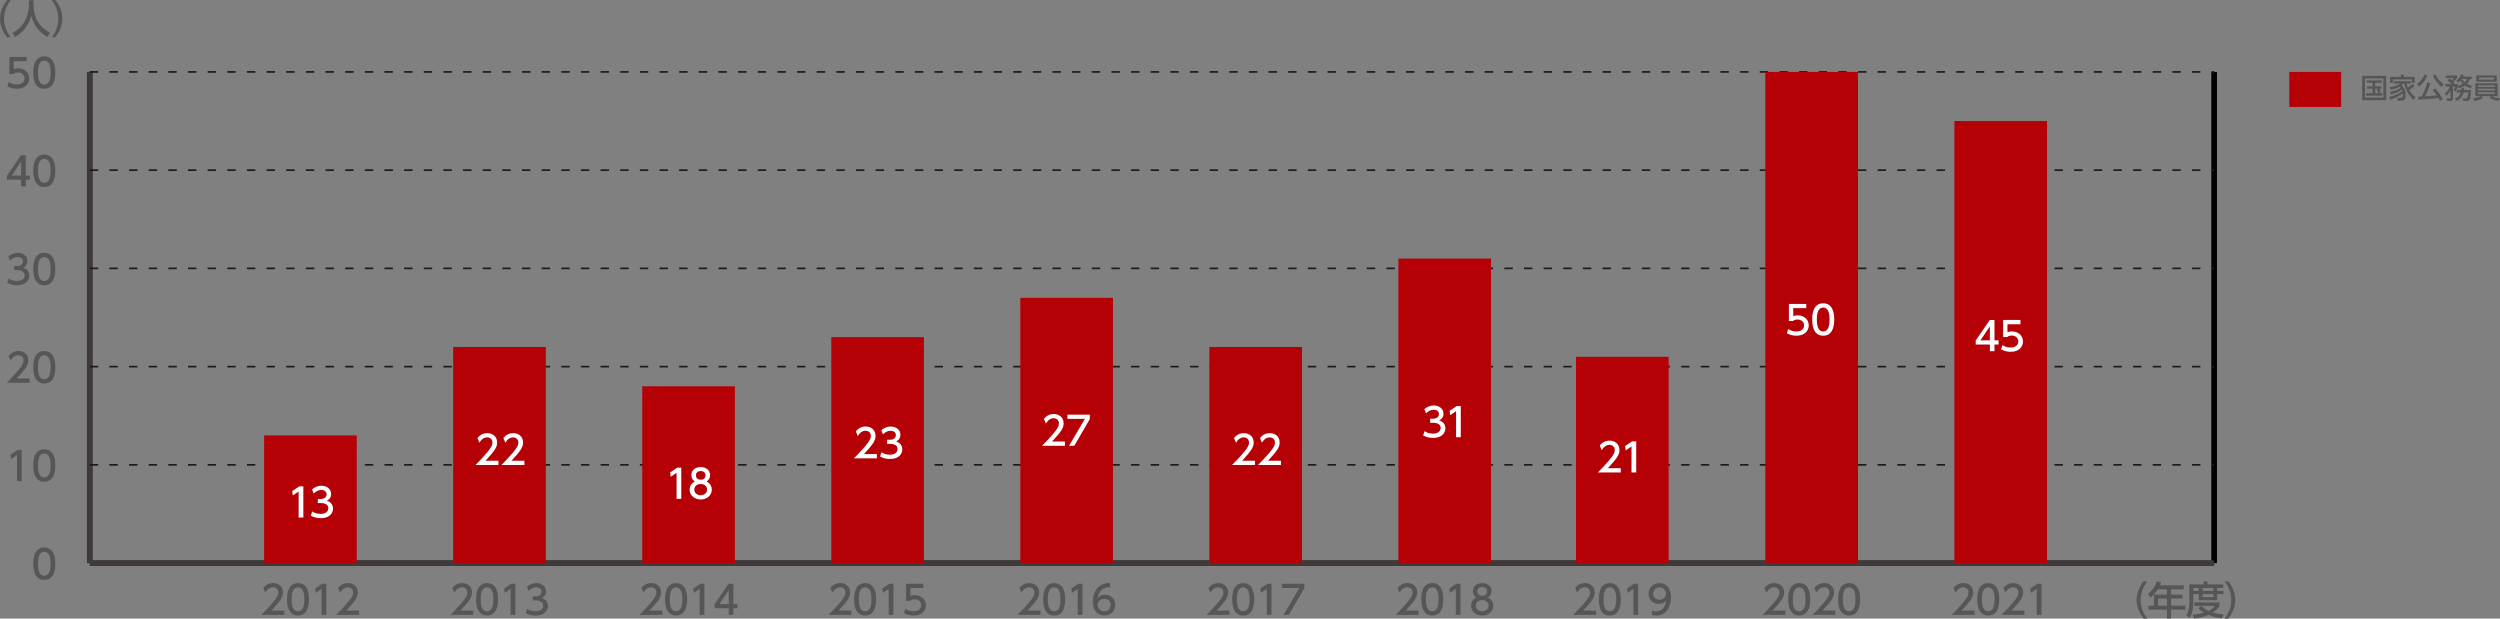 <?xml version="1.0" encoding="utf-8"?>
<!-- Generator: Adobe Illustrator 27.7.0, SVG Export Plug-In . SVG Version: 6.00 Build 0)  -->
<svg version="1.1" id="レイヤー_1" xmlns="http://www.w3.org/2000/svg" xmlns:xlink="http://www.w3.org/1999/xlink" x="0px"
	 y="0px" width="808.27px" height="200px" viewBox="0 0 808.27 200" style="enable-background:new 0 0 808.27 200;"
	 xml:space="preserve">
<rect x="0" y="0" width="808.27" height="200" fill="#808080" stroke="none"/>
<style type="text/css">
	.st0{fill-rule:evenodd;clip-rule:evenodd;fill:none;stroke:#3E3A39;stroke-width:1.815;stroke-miterlimit:10;}
	.st1{fill:none;stroke:#000000;stroke-width:1.815;stroke-miterlimit:10;}
	.st2{fill:#555657;}
	
		.st3{fill-rule:evenodd;clip-rule:evenodd;fill:none;stroke:#231815;stroke-width:0.544;stroke-miterlimit:10;stroke-dasharray:2.722,3.63;}
	.st4{fill:#B50005;}
	.st5{fill:#FFFFFF;}
</style>
<g>
	<line class="st0" x1="29.02" y1="182.06" x2="715.85" y2="182.06"/>
	<g>
		<g>
			<line class="st0" x1="29.02" y1="182.06" x2="29.02" y2="23.25"/>
			<line class="st1" x1="715.85" y1="182.06" x2="715.85" y2="23.25"/>
		</g>
	</g>
</g>
<g>
	<g>
		<path class="st2" d="M10.76,182.25c0-0.98,0-5.24,3.56-5.24c3.56,0,3.56,4.27,3.56,5.24c0,0.98,0,5.25-3.56,5.25
			C10.76,187.5,10.76,183.23,10.76,182.25z M16.37,182.25c0-1.95-0.37-3.86-2.05-3.86c-1.68,0-2.05,1.93-2.05,3.86
			c0,2.05,0.42,3.88,2.05,3.88C16,186.13,16.37,184.17,16.37,182.25z"/>
	</g>
	<g>
		<path class="st2" d="M5.68,145.45h1.33v10.08H5.49v-8.43l-1.88,1.3l-0.2-1.41L5.68,145.45z"/>
		<path class="st2" d="M10.76,150.49c0-0.98,0-5.24,3.56-5.24c3.56,0,3.56,4.27,3.56,5.24c0,0.98,0,5.25-3.56,5.25
			C10.76,155.74,10.76,151.47,10.76,150.49z M16.37,150.49c0-1.95-0.37-3.86-2.05-3.86c-1.68,0-2.05,1.93-2.05,3.86
			c0,2.05,0.42,3.88,2.05,3.88C16,154.37,16.37,152.41,16.37,150.49z"/>
	</g>
	<g>
		<path class="st2" d="M9.57,122.4v1.37H2.15c1.11-1.11,2.28-2.3,3.57-3.83c1.54-1.81,1.91-2.56,1.91-3.41
			c0-0.99-0.69-1.68-1.72-1.68c-1.5,0-2.25,1.33-2.49,1.74l-0.64-1.51c0.79-1.04,1.86-1.6,3.17-1.6c1.44,0,3.19,0.83,3.19,3.01
			c0,1.44-0.6,2.54-3.74,5.9H9.57z"/>
		<path class="st2" d="M10.76,118.73c0-0.98,0-5.24,3.56-5.24c3.56,0,3.56,4.27,3.56,5.24c0,0.98,0,5.25-3.56,5.25
			C10.76,123.98,10.76,119.71,10.76,118.73z M16.37,118.73c0-1.95-0.37-3.86-2.05-3.86c-1.68,0-2.05,1.93-2.05,3.86
			c0,2.05,0.42,3.88,2.05,3.88C16,122.6,16.37,120.65,16.37,118.73z"/>
	</g>
	<g>
		<path class="st2" d="M2.75,90.04c0.81,0.55,1.79,0.8,2.77,0.8c1.81,0,2.45-0.99,2.45-1.86c0-0.89-0.74-1.65-2.4-1.65h-1v-1.32
			h0.97c1.37,0,1.87-0.83,1.87-1.5c0-0.97-0.85-1.41-1.68-1.41c-0.95,0-1.84,0.46-2.48,1.17L2.7,82.91
			c0.97-0.85,2.07-1.18,3.04-1.18c1.67,0,3.14,0.98,3.14,2.68c0,1.42-1,1.95-1.37,2.14c0.52,0.2,1.98,0.76,1.98,2.58
			c0,1.36-1.02,3.09-3.97,3.09c-1.32,0-2.3-0.32-3.2-0.8L2.75,90.04z"/>
		<path class="st2" d="M10.76,86.97c0-0.98,0-5.24,3.56-5.24c3.56,0,3.56,4.27,3.56,5.24c0,0.98,0,5.25-3.56,5.25
			C10.76,92.22,10.76,87.95,10.76,86.97z M16.37,86.97c0-1.95-0.37-3.86-2.05-3.86c-1.68,0-2.05,1.93-2.05,3.86
			c0,2.05,0.42,3.88,2.05,3.88C16,90.84,16.37,88.89,16.37,86.97z"/>
	</g>
	<g>
		<path class="st2" d="M8.64,19.79H4.44v2.58c0.32-0.11,0.72-0.25,1.45-0.25c2.16,0,3.56,1.44,3.56,3.24c0,1.59-1.14,3.34-3.98,3.34
			c-1.12,0-2.1-0.25-3.09-0.79l0.42-1.39c0.81,0.55,1.68,0.8,2.66,0.8c1.95,0,2.48-1.14,2.48-1.98c0-1.18-0.97-1.89-2.15-1.89
			c-0.52,0-1.05,0.14-1.45,0.48H3.03v-5.52h5.62V19.79z"/>
		<path class="st2" d="M10.76,23.45c0-0.98,0-5.24,3.56-5.24c3.56,0,3.56,4.27,3.56,5.24c0,0.98,0,5.25-3.56,5.25
			C10.76,28.7,10.76,24.43,10.76,23.45z M16.37,23.45c0-1.95-0.37-3.86-2.05-3.86c-1.68,0-2.05,1.93-2.05,3.86
			c0,2.05,0.42,3.88,2.05,3.88C16,27.32,16.37,25.37,16.37,23.45z"/>
	</g>
	<line class="st0" x1="29.02" y1="182.06" x2="29.02" y2="23.25"/>
	<line class="st0" x1="29.02" y1="182.06" x2="715.85" y2="182.06"/>
	<line class="st3" x1="29.02" y1="150.29" x2="715.85" y2="150.29"/>
	<line class="st3" x1="29.02" y1="118.53" x2="715.85" y2="118.53"/>
	<line class="st3" x1="29.02" y1="86.77" x2="715.85" y2="86.77"/>
	<g>
		<path class="st2" d="M6.83,60.25v-2.16H2.25v-1.28l4.54-6.64h1.54v6.58h1.32v1.34H8.33v2.16H6.83z M3.78,56.76h3.05v-4.52
			L3.78,56.76z"/>
		<path class="st2" d="M10.76,55.21c0-0.98,0-5.24,3.56-5.24c3.56,0,3.56,4.27,3.56,5.24c0,0.98,0,5.25-3.56,5.25
			C10.76,60.46,10.76,56.19,10.76,55.21z M16.37,55.21c0-1.95-0.37-3.86-2.05-3.86c-1.68,0-2.05,1.93-2.05,3.86
			c0,2.05,0.42,3.88,2.05,3.88C16,59.08,16.37,57.13,16.37,55.21z"/>
	</g>
	<line class="st3" x1="29.02" y1="55.01" x2="715.85" y2="55.01"/>
	<line class="st3" x1="29.02" y1="23.25" x2="715.85" y2="23.25"/>
</g>
<g>
	<g>
		<g>
			<rect x="85.4" y="140.77" class="st4" width="29.95" height="41.29"/>
			<rect x="146.52" y="112.18" class="st4" width="29.95" height="69.87"/>
			<rect x="207.64" y="124.89" class="st4" width="29.95" height="57.17"/>
			<rect x="268.76" y="109.01" class="st4" width="29.95" height="73.05"/>
			<rect x="329.88" y="96.3" class="st4" width="29.95" height="85.75"/>
			<rect x="391" y="112.18" class="st4" width="29.95" height="69.87"/>
			<rect x="452.12" y="83.6" class="st4" width="29.95" height="98.46"/>
		</g>
	</g>
</g>
<g>
	<g>
		<path class="st2" d="M458.63,197.43v1.37h-7.42c1.11-1.11,2.28-2.3,3.57-3.83c1.54-1.81,1.91-2.56,1.91-3.41
			c0-0.99-0.69-1.68-1.72-1.68c-1.5,0-2.25,1.33-2.49,1.74l-0.64-1.51c0.79-1.04,1.86-1.6,3.17-1.6c1.44,0,3.19,0.83,3.19,3.01
			c0,1.44-0.6,2.54-3.74,5.9H458.63z"/>
		<path class="st2" d="M459.5,193.76c0-0.98,0-5.24,3.56-5.24c3.56,0,3.56,4.27,3.56,5.24c0,0.98,0,5.25-3.56,5.25
			C459.5,199.01,459.5,194.74,459.5,193.76z M465.11,193.76c0-1.95-0.37-3.86-2.05-3.86c-1.68,0-2.05,1.93-2.05,3.86
			c0,2.05,0.42,3.88,2.05,3.88C464.74,197.64,465.11,195.68,465.11,193.76z"/>
		<path class="st2" d="M470.87,188.73h1.33v10.08h-1.53v-8.43l-1.88,1.3l-0.2-1.41L470.87,188.73z"/>
		<path class="st2" d="M482.78,195.84c0,1.86-1.63,3.17-3.58,3.17c-1.96,0-3.58-1.31-3.58-3.17c0-1.39,0.86-2.26,1.67-2.66
			c-0.75-0.46-1.11-1.27-1.11-2.05c0-1.5,1.18-2.62,3.02-2.62c1.83,0,3.03,1.12,3.03,2.62c0,0.78-0.36,1.59-1.11,2.05
			C481.92,193.58,482.78,194.46,482.78,195.84z M481.27,195.82c0-0.74-0.51-1.81-2.07-1.81c-1.55,0-2.07,1.06-2.07,1.81
			c0,1,0.86,1.82,2.07,1.82C480.4,197.64,481.27,196.82,481.27,195.82z M480.76,191.2c0-0.94-0.75-1.41-1.56-1.41
			s-1.56,0.48-1.56,1.4c0,0.61,0.36,1.41,1.56,1.41C480.39,192.6,480.76,191.8,480.76,191.2z"/>
	</g>
	<g>
		<path class="st2" d="M638.38,197.43v1.37h-7.42c1.11-1.11,2.28-2.3,3.57-3.83c1.54-1.81,1.91-2.56,1.91-3.41
			c0-0.99-0.69-1.68-1.72-1.68c-1.5,0-2.25,1.33-2.49,1.74l-0.64-1.51c0.79-1.04,1.86-1.6,3.17-1.6c1.44,0,3.19,0.83,3.19,3.01
			c0,1.44-0.6,2.54-3.74,5.9H638.38z"/>
		<path class="st2" d="M639.25,193.76c0-0.98,0-5.24,3.56-5.24c3.56,0,3.56,4.27,3.56,5.24c0,0.98,0,5.25-3.56,5.25
			C639.25,199.01,639.25,194.74,639.25,193.76z M644.86,193.76c0-1.95-0.37-3.86-2.05-3.86c-1.68,0-2.05,1.93-2.05,3.86
			c0,2.05,0.42,3.88,2.05,3.88C644.49,197.64,644.86,195.68,644.86,193.76z"/>
		<path class="st2" d="M654.52,197.43v1.37h-7.42c1.11-1.11,2.28-2.3,3.57-3.83c1.54-1.81,1.91-2.56,1.91-3.41
			c0-0.99-0.69-1.68-1.72-1.68c-1.5,0-2.25,1.33-2.49,1.74l-0.64-1.51c0.79-1.04,1.86-1.6,3.17-1.6c1.44,0,3.19,0.83,3.19,3.01
			c0,1.44-0.6,2.54-3.74,5.9H654.52z"/>
		<path class="st2" d="M658.69,188.73h1.33v10.08h-1.53v-8.43l-1.88,1.3l-0.2-1.41L658.69,188.73z"/>
	</g>
	<g>
		<path class="st2" d="M397.51,197.43v1.37h-7.42c1.11-1.11,2.28-2.3,3.57-3.83c1.54-1.81,1.91-2.56,1.91-3.41
			c0-0.99-0.69-1.68-1.72-1.68c-1.5,0-2.25,1.33-2.49,1.74l-0.64-1.51c0.79-1.04,1.86-1.6,3.17-1.6c1.44,0,3.19,0.83,3.19,3.01
			c0,1.44-0.6,2.54-3.74,5.9H397.51z"/>
		<path class="st2" d="M398.38,193.76c0-0.98,0-5.24,3.56-5.24c3.56,0,3.56,4.27,3.56,5.24c0,0.98,0,5.25-3.56,5.25
			C398.38,199.01,398.38,194.74,398.38,193.76z M403.99,193.76c0-1.95-0.37-3.86-2.05-3.86c-1.68,0-2.05,1.93-2.05,3.86
			c0,2.05,0.42,3.88,2.05,3.88C403.62,197.64,403.99,195.68,403.99,193.76z"/>
		<path class="st2" d="M409.76,188.73h1.33v10.08h-1.53v-8.43l-1.88,1.3l-0.2-1.41L409.76,188.73z"/>
		<path class="st2" d="M421.7,188.73v1.42l-5.03,8.66h-1.69l5.11-8.71h-5.63v-1.37H421.7z"/>
	</g>
	<g>
		<path class="st2" d="M336.39,197.43v1.37h-7.42c1.11-1.11,2.28-2.3,3.57-3.83c1.54-1.81,1.91-2.56,1.91-3.41
			c0-0.99-0.69-1.68-1.72-1.68c-1.5,0-2.25,1.33-2.49,1.74l-0.64-1.51c0.79-1.04,1.86-1.6,3.17-1.6c1.44,0,3.19,0.83,3.19,3.01
			c0,1.44-0.6,2.54-3.74,5.9H336.39z"/>
		<path class="st2" d="M337.26,193.76c0-0.98,0-5.24,3.56-5.24c3.56,0,3.56,4.27,3.56,5.24c0,0.98,0,5.25-3.56,5.25
			C337.26,199.01,337.26,194.74,337.26,193.76z M342.87,193.76c0-1.95-0.37-3.86-2.05-3.86c-1.68,0-2.05,1.93-2.05,3.86
			c0,2.05,0.42,3.88,2.05,3.88C342.5,197.64,342.87,195.68,342.87,193.76z"/>
		<path class="st2" d="M348.64,188.73h1.33v10.08h-1.53v-8.43l-1.88,1.3l-0.2-1.41L348.64,188.73z"/>
		<path class="st2" d="M358.91,189.92c-0.29-0.01-0.32-0.03-0.44-0.03c-2.13,0-3.19,1.49-3.6,3.46c0.51-0.56,1.27-1.08,2.41-1.08
			c1.69,0,3.29,1.25,3.29,3.29c0,2.01-1.56,3.45-3.5,3.45c-1.61,0-3.75-1.03-3.75-4.55c0-2.78,1.55-5.94,5.07-5.94
			c0.18,0,0.29,0,0.51,0.03V189.92z M357.08,193.62c-0.98,0-2.19,0.62-2.19,1.89c0,1.06,0.83,2.12,2.15,2.12
			c1.31,0,2.02-0.97,2.02-2.01C359.07,193.85,357.63,193.62,357.08,193.62z"/>
	</g>
	<g>
		<path class="st2" d="M275.27,197.43v1.37h-7.42c1.11-1.11,2.28-2.3,3.57-3.83c1.54-1.81,1.91-2.56,1.91-3.41
			c0-0.99-0.69-1.68-1.72-1.68c-1.5,0-2.25,1.33-2.49,1.74l-0.64-1.51c0.79-1.04,1.86-1.6,3.17-1.6c1.44,0,3.19,0.83,3.19,3.01
			c0,1.44-0.6,2.54-3.74,5.9H275.27z"/>
		<path class="st2" d="M276.14,193.76c0-0.98,0-5.24,3.56-5.24c3.56,0,3.56,4.27,3.56,5.24c0,0.98,0,5.25-3.56,5.25
			C276.14,199.01,276.14,194.74,276.14,193.76z M281.75,193.76c0-1.95-0.37-3.86-2.05-3.86c-1.68,0-2.05,1.93-2.05,3.86
			c0,2.05,0.42,3.88,2.05,3.88C281.38,197.64,281.75,195.68,281.75,193.76z"/>
		<path class="st2" d="M287.52,188.73h1.33v10.08h-1.53v-8.43l-1.88,1.3l-0.2-1.41L287.52,188.73z"/>
		<path class="st2" d="M298.55,190.1h-4.21v2.58c0.32-0.11,0.72-0.25,1.45-0.25c2.16,0,3.56,1.44,3.56,3.24
			c0,1.59-1.14,3.34-3.98,3.34c-1.12,0-2.1-0.25-3.09-0.79l0.42-1.39c0.81,0.55,1.68,0.8,2.66,0.8c1.95,0,2.48-1.14,2.48-1.98
			c0-1.18-0.97-1.89-2.15-1.89c-0.52,0-1.05,0.14-1.45,0.48h-1.31v-5.52h5.62V190.1z"/>
	</g>
	<g>
		<path class="st2" d="M214.15,197.43v1.37h-7.42c1.11-1.11,2.28-2.3,3.57-3.83c1.54-1.81,1.91-2.56,1.91-3.41
			c0-0.99-0.69-1.68-1.72-1.68c-1.5,0-2.25,1.33-2.49,1.74l-0.64-1.51c0.79-1.04,1.86-1.6,3.17-1.6c1.44,0,3.19,0.83,3.19,3.01
			c0,1.44-0.6,2.54-3.74,5.9H214.15z"/>
		<path class="st2" d="M215.03,193.76c0-0.98,0-5.24,3.56-5.24c3.56,0,3.56,4.27,3.56,5.24c0,0.98,0,5.25-3.56,5.25
			C215.03,199.01,215.03,194.74,215.03,193.76z M220.63,193.76c0-1.95-0.37-3.86-2.05-3.86c-1.68,0-2.05,1.93-2.05,3.86
			c0,2.05,0.42,3.88,2.05,3.88C220.26,197.64,220.63,195.68,220.63,193.76z"/>
		<path class="st2" d="M226.4,188.73h1.33v10.08h-1.53v-8.43l-1.88,1.3l-0.2-1.41L226.4,188.73z"/>
		<path class="st2" d="M235.61,198.81v-2.16h-4.58v-1.28l4.54-6.64h1.54v6.58h1.32v1.34h-1.32v2.16H235.61z M232.56,195.31h3.05
			v-4.52L232.56,195.31z"/>
	</g>
	<g>
		<path class="st2" d="M153.03,197.43v1.37h-7.42c1.11-1.11,2.28-2.3,3.57-3.83c1.54-1.81,1.91-2.56,1.91-3.41
			c0-0.99-0.69-1.68-1.72-1.68c-1.5,0-2.25,1.33-2.49,1.74l-0.64-1.51c0.79-1.04,1.86-1.6,3.17-1.6c1.44,0,3.19,0.83,3.19,3.01
			c0,1.44-0.6,2.54-3.74,5.9H153.03z"/>
		<path class="st2" d="M153.91,193.76c0-0.98,0-5.24,3.56-5.24c3.56,0,3.56,4.27,3.56,5.24c0,0.98,0,5.25-3.56,5.25
			C153.91,199.01,153.91,194.74,153.91,193.76z M159.51,193.76c0-1.95-0.37-3.86-2.05-3.86c-1.68,0-2.05,1.93-2.05,3.86
			c0,2.05,0.42,3.88,2.05,3.88C159.14,197.64,159.51,195.68,159.51,193.76z"/>
		<path class="st2" d="M165.28,188.73h1.33v10.08h-1.53v-8.43l-1.88,1.3l-0.2-1.41L165.28,188.73z"/>
		<path class="st2" d="M170.41,196.84c0.81,0.55,1.79,0.8,2.77,0.8c1.81,0,2.45-0.99,2.45-1.86c0-0.89-0.74-1.65-2.4-1.65h-1v-1.32
			h0.97c1.37,0,1.87-0.83,1.87-1.5c0-0.97-0.85-1.41-1.68-1.41c-0.95,0-1.84,0.46-2.48,1.17l-0.55-1.36
			c0.97-0.85,2.07-1.18,3.04-1.18c1.67,0,3.14,0.98,3.14,2.68c0,1.42-1,1.95-1.37,2.14c0.52,0.2,1.98,0.76,1.98,2.58
			c0,1.36-1.02,3.09-3.97,3.09c-1.32,0-2.3-0.32-3.2-0.8L170.41,196.84z"/>
	</g>
	<g>
		<path class="st2" d="M91.91,197.43v1.37h-7.42c1.11-1.11,2.28-2.3,3.57-3.83c1.54-1.81,1.91-2.56,1.91-3.41
			c0-0.99-0.69-1.68-1.72-1.68c-1.5,0-2.25,1.33-2.49,1.74l-0.64-1.51c0.79-1.04,1.86-1.6,3.17-1.6c1.44,0,3.19,0.83,3.19,3.01
			c0,1.44-0.6,2.54-3.74,5.9H91.91z"/>
		<path class="st2" d="M92.79,193.76c0-0.98,0-5.24,3.56-5.24c3.56,0,3.56,4.27,3.56,5.24c0,0.98,0,5.25-3.56,5.25
			C92.79,199.01,92.79,194.74,92.79,193.76z M98.39,193.76c0-1.95-0.37-3.86-2.05-3.86c-1.68,0-2.05,1.93-2.05,3.86
			c0,2.05,0.42,3.88,2.05,3.88C98.02,197.64,98.39,195.68,98.39,193.76z"/>
		<path class="st2" d="M104.16,188.73h1.33v10.08h-1.53v-8.43l-1.88,1.3l-0.2-1.41L104.16,188.73z"/>
		<path class="st2" d="M116.12,197.43v1.37h-7.42c1.11-1.11,2.28-2.3,3.57-3.83c1.54-1.81,1.91-2.56,1.91-3.41
			c0-0.99-0.69-1.68-1.72-1.68c-1.5,0-2.25,1.33-2.49,1.74l-0.64-1.51c0.79-1.04,1.86-1.6,3.17-1.6c1.44,0,3.19,0.83,3.19,3.01
			c0,1.44-0.6,2.54-3.74,5.9H116.12z"/>
	</g>
</g>
<g>
	<path class="st5" d="M96.74,157.24h1.33v10.08h-1.52v-8.43l-1.88,1.3l-0.2-1.41L96.74,157.24z"/>
	<path class="st5" d="M100.93,165.35c0.81,0.55,1.79,0.8,2.77,0.8c1.8,0,2.45-0.99,2.45-1.86c0-0.89-0.74-1.65-2.4-1.65h-1v-1.32
		h0.97c1.37,0,1.87-0.83,1.87-1.5c0-0.97-0.85-1.41-1.68-1.41c-0.95,0-1.84,0.46-2.48,1.17l-0.55-1.36
		c0.97-0.85,2.07-1.18,3.04-1.18c1.66,0,3.14,0.98,3.14,2.68c0,1.42-1,1.95-1.37,2.14c0.52,0.2,1.98,0.76,1.98,2.58
		c0,1.36-1.02,3.09-3.97,3.09c-1.32,0-2.3-0.32-3.2-0.8L100.93,165.35z"/>
</g>
<g>
	<path class="st5" d="M161.15,148.96v1.37h-7.42c1.11-1.11,2.28-2.3,3.57-3.83c1.54-1.81,1.91-2.56,1.91-3.41
		c0-0.99-0.69-1.68-1.72-1.68c-1.5,0-2.25,1.33-2.49,1.74l-0.64-1.51c0.79-1.04,1.86-1.6,3.17-1.6c1.44,0,3.19,0.83,3.19,3.01
		c0,1.44-0.6,2.54-3.74,5.9H161.15z"/>
	<path class="st5" d="M169.54,148.96v1.37h-7.42c1.1-1.11,2.27-2.3,3.57-3.83c1.54-1.81,1.91-2.56,1.91-3.41
		c0-0.99-0.69-1.68-1.72-1.68c-1.5,0-2.25,1.33-2.49,1.74l-0.64-1.51c0.79-1.04,1.86-1.6,3.17-1.6c1.44,0,3.19,0.83,3.19,3.01
		c0,1.44-0.6,2.54-3.74,5.9H169.54z"/>
</g>
<g>
	<path class="st5" d="M218.93,151.21h1.33v10.08h-1.52v-8.43l-1.88,1.3l-0.2-1.41L218.93,151.21z"/>
	<path class="st5" d="M230.13,158.33c0,1.86-1.63,3.16-3.58,3.16c-1.96,0-3.59-1.31-3.59-3.16c0-1.39,0.86-2.26,1.67-2.66
		c-0.75-0.46-1.11-1.27-1.11-2.05c0-1.5,1.18-2.62,3.03-2.62c1.83,0,3.03,1.12,3.03,2.62c0,0.78-0.36,1.59-1.11,2.05
		C229.26,156.07,230.13,156.94,230.13,158.33z M228.61,158.3c0-0.74-0.51-1.81-2.07-1.81c-1.55,0-2.07,1.06-2.07,1.81
		c0,1,0.86,1.82,2.07,1.82C227.75,160.12,228.61,159.31,228.61,158.3z M228.11,153.69c0-0.94-0.75-1.41-1.56-1.41
		s-1.56,0.48-1.56,1.4c0,0.61,0.35,1.41,1.56,1.41C227.74,155.09,228.11,154.29,228.11,153.69z"/>
</g>
<g>
	<path class="st5" d="M283.5,146.81v1.37h-7.42c1.11-1.11,2.28-2.3,3.57-3.83c1.54-1.81,1.91-2.56,1.91-3.41
		c0-0.99-0.69-1.68-1.72-1.68c-1.5,0-2.25,1.33-2.49,1.74l-0.64-1.51c0.79-1.04,1.86-1.6,3.17-1.6c1.44,0,3.19,0.83,3.19,3.01
		c0,1.44-0.6,2.54-3.74,5.9H283.5z"/>
	<path class="st5" d="M284.98,146.21c0.81,0.55,1.79,0.8,2.77,0.8c1.8,0,2.45-0.99,2.45-1.86c0-0.89-0.74-1.65-2.4-1.65h-1v-1.32
		h0.97c1.37,0,1.87-0.83,1.87-1.5c0-0.97-0.85-1.41-1.68-1.41c-0.95,0-1.84,0.46-2.48,1.17l-0.55-1.36
		c0.97-0.85,2.07-1.18,3.04-1.18c1.66,0,3.14,0.98,3.14,2.68c0,1.42-1,1.95-1.37,2.14c0.52,0.2,1.98,0.76,1.98,2.58
		c0,1.36-1.02,3.09-3.97,3.09c-1.32,0-2.3-0.32-3.2-0.8L284.98,146.21z"/>
</g>
<g>
	<path class="st5" d="M344.3,142.77v1.37h-7.42c1.11-1.11,2.28-2.3,3.57-3.83c1.54-1.81,1.91-2.56,1.91-3.41
		c0-0.99-0.69-1.68-1.72-1.68c-1.5,0-2.25,1.33-2.49,1.74l-0.64-1.51c0.79-1.04,1.86-1.6,3.17-1.6c1.44,0,3.19,0.83,3.19,3.01
		c0,1.44-0.6,2.54-3.74,5.9H344.3z"/>
	<path class="st5" d="M352.35,134.06v1.42l-5.03,8.66h-1.69l5.11-8.71h-5.63v-1.37H352.35z"/>
</g>
<g>
	<path class="st5" d="M405.76,148.96v1.37h-7.42c1.11-1.11,2.28-2.3,3.57-3.83c1.54-1.81,1.91-2.56,1.91-3.41
		c0-0.99-0.69-1.68-1.72-1.68c-1.5,0-2.25,1.33-2.49,1.74l-0.64-1.51c0.79-1.04,1.86-1.6,3.17-1.6c1.44,0,3.19,0.83,3.19,3.01
		c0,1.44-0.6,2.54-3.74,5.9H405.76z"/>
	<path class="st5" d="M414.15,148.96v1.37h-7.42c1.1-1.11,2.27-2.3,3.57-3.83c1.54-1.81,1.91-2.56,1.91-3.41
		c0-0.99-0.69-1.68-1.72-1.68c-1.5,0-2.25,1.33-2.49,1.74l-0.64-1.51c0.79-1.04,1.86-1.6,3.17-1.6c1.44,0,3.19,0.83,3.19,3.01
		c0,1.44-0.6,2.54-3.74,5.9H414.15z"/>
</g>
<g>
	<path class="st5" d="M460.56,139.4c0.81,0.55,1.79,0.8,2.77,0.8c1.8,0,2.45-0.99,2.45-1.86c0-0.89-0.74-1.65-2.4-1.65h-1v-1.32
		h0.97c1.37,0,1.87-0.83,1.87-1.5c0-0.97-0.85-1.41-1.68-1.41c-0.95,0-1.84,0.46-2.48,1.17l-0.55-1.36
		c0.97-0.85,2.07-1.18,3.04-1.18c1.66,0,3.14,0.98,3.14,2.68c0,1.42-1,1.95-1.37,2.14c0.52,0.2,1.98,0.76,1.98,2.58
		c0,1.36-1.02,3.09-3.97,3.09c-1.32,0-2.3-0.32-3.2-0.8L460.56,139.4z"/>
	<path class="st5" d="M470.95,131.29h1.33v10.08h-1.52v-8.43l-1.88,1.3l-0.2-1.41L470.95,131.29z"/>
</g>
<g>
	<path class="st2" d="M2.27,12.05C0.13,9.36,0,6.83,0,6.03C0,5.22,0.13,2.69,2.27,0h1.21C2.12,1.73,1.31,3.83,1.31,6.03
		c0,2.2,0.83,4.3,2.17,6.03H2.27z"/>
	<path class="st2" d="M9.34,0.09h1.49v1.56c0,2.47,0.78,6.61,5.38,8.97l-0.88,1.3c-2.34-1.17-4.37-3.55-5.25-6.76
		c-0.79,3.05-2.69,5.45-5.22,6.76l-0.94-1.27c1.86-0.9,3.41-2.35,4.31-4.22C8.9,5.02,9.34,3.25,9.34,1.7V0.09z"/>
	<path class="st2" d="M16.69,12.05c1.36-1.72,2.17-3.83,2.17-6.03c0-2.2-0.81-4.31-2.17-6.03h1.21c2.06,2.57,2.27,5.05,2.27,6.03
		c0,0.98-0.22,3.46-2.27,6.03H16.69z"/>
</g>
<g>
	<path class="st2" d="M693.05,200c-2.15-2.69-2.28-5.22-2.28-6.03c0-0.8,0.13-3.33,2.28-6.03h1.21c-1.36,1.73-2.17,3.83-2.17,6.03
		c0,2.2,0.83,4.3,2.17,6.03H693.05z"/>
	<path class="st2" d="M706.02,189.25v1.28h-4.09v1.73h3.69v1.25h-3.69v2.3h4.59v1.28h-4.59v2.86h-1.33v-2.86h-6.01v-1.28h1.8v-3.55
		h4.21v-1.73h-2.95c-0.9,1.41-1.65,2.06-2.31,2.61l-0.9-1.13c1.37-1.04,2.33-2.35,2.82-4.07l1.45,0.36
		c-0.16,0.5-0.24,0.66-0.37,0.95H706.02z M700.59,193.51h-2.85v2.3h2.85V193.51z"/>
	<path class="st2" d="M707.83,188.94h4.58V188h1.33v0.94h5.08v1.17h-1.98v0.94h2.06v1.04h-2.06v1.96h-5.96v-1.96h-1.75v2.31
		c0,1.95-0.27,3.98-1.21,5.44l-1.04-0.99c0.76-1.12,0.95-2.81,0.95-4.47V188.94z M711.76,195.92c0.37,0.37,1.02,1.03,2.24,1.59
		c1.35-0.65,1.78-1.22,2.06-1.6h-6.63v-1.14h8.16v1.14c-0.19,0.33-0.69,1.19-2.16,2.13c1.09,0.32,2.14,0.5,3.53,0.62l-0.58,1.26
		c-0.61-0.06-2.39-0.27-4.37-1.13c-1.93,0.84-3.61,1.05-4.65,1.16l-0.52-1.18c0.7-0.08,1.96-0.19,3.71-0.71
		c-1.17-0.71-1.61-1.22-1.82-1.46L711.76,195.92z M709.13,190.11v0.94h1.75v-0.94H709.13z M712.13,190.11v0.94h3.5v-0.94H712.13z
		 M712.13,192.09v0.94h3.5v-0.94H712.13z"/>
	<path class="st2" d="M719.21,200c1.36-1.72,2.17-3.83,2.17-6.03c0-2.2-0.81-4.31-2.17-6.03h1.21c2.06,2.57,2.28,5.05,2.28,6.03
		c0,0.98-0.22,3.46-2.28,6.03H719.21z"/>
</g>
<g>
	<rect x="740.15" y="23.25" class="st4" width="16.76" height="11.32"/>
	<g>
		<path class="st2" d="M771.49,24.52v7.88h-7.78v-7.88H771.49z M770.55,25.39h-5.92v6.14h5.92V25.39z M768.97,30.09
			c-0.04-0.11-0.27-0.75-0.57-1.18l0.58-0.23h-1.04v1.43h2.29v0.82h-5.27v-0.82h2.08v-1.43h-1.73v-0.75h1.73v-1.15h-1.9v-0.79h4.95
			v0.79h-2.15v1.15h1.97v0.75h-0.65c0.05,0.08,0.33,0.49,0.53,1.08L768.97,30.09z"/>
		<path class="st2" d="M780.67,27.72c-0.13,0.14-0.35,0.36-1,0.84c-0.15,0.11-0.47,0.35-0.76,0.52c0.71,1.24,1.31,1.83,2.02,2.34
			l-0.7,0.8c-1.68-1.54-2.62-3.69-2.93-5.21h-0.24c-0.14,0.16-0.25,0.28-0.58,0.55c0.59,0.6,1.3,1.4,1.3,3.22
			c0,0.33,0,1.77-1.2,1.77h-1.37l-0.17-0.91h1.19c0.3,0,0.67,0,0.67-0.98c0-0.23-0.02-0.39-0.03-0.5c-0.67,0.56-2.06,1.49-4.08,2.06
			l-0.38-0.88c1.98-0.44,3.51-1.29,4.33-1.94c-0.05-0.15-0.09-0.27-0.18-0.46c-0.77,0.63-1.99,1.21-3.51,1.62l-0.39-0.85
			c1.9-0.34,3.06-1,3.53-1.31c-0.13-0.15-0.23-0.25-0.36-0.38c-1.22,0.71-2.39,0.93-2.86,1.02l-0.35-0.87
			c1.36-0.16,2.47-0.48,3.36-1.14h-2.09v-0.77h5.59V27h-1.4c0.16,0.68,0.34,1.07,0.44,1.33c0.15-0.1,0.83-0.58,1.39-1.19
			L780.67,27.72z M776.22,24.85v-0.69h0.95v0.69h3.5v1.92h-0.91v-1.09h-6.12v1.09h-0.91v-1.92H776.22z"/>
		<path class="st2" d="M784.82,24.37c-0.55,1.45-1.55,2.7-2.7,3.62l-0.73-0.85c1.14-0.72,2-1.8,2.48-3.06L784.82,24.37z
			 M788.84,32.59c-0.15-0.27-0.25-0.48-0.52-0.93c-1.8,0.29-6.16,0.54-6.4,0.56l-0.12-0.97c0.18,0,0.84-0.04,1.2-0.05
			c0.34-0.68,1.34-2.83,1.75-4.55l1.05,0.24c-0.53,1.56-0.94,2.67-1.75,4.24c2.03-0.11,2.56-0.15,3.77-0.29
			c-0.25-0.36-0.59-0.86-1.35-1.76l0.83-0.51c0.81,0.86,1.98,2.53,2.49,3.51L788.84,32.59z M789.43,28.13
			c-1.47-1.21-2.4-2.47-2.81-3.67l0.89-0.38c0.21,0.56,0.68,1.73,2.59,3.15L789.43,28.13z"/>
		<path class="st2" d="M794.59,28.01c-0.24,0.82-0.54,1.31-0.65,1.52l-0.73-0.4c0.12-0.18,0.43-0.65,0.55-1.14h-0.69v3.92
			c0,0.35-0.23,0.73-0.83,0.73h-1.11l-0.17-0.84h0.97c0.18,0,0.31-0.05,0.31-0.25v-2.37c-0.45,0.92-0.94,1.45-1.37,1.88l-0.45-0.79
			c0.69-0.54,1.31-1.53,1.64-2.28h-1.46v-0.86h2.07c-0.55-0.51-0.6-0.54-1.42-1.08l0.57-0.65c0.26,0.14,0.44,0.23,0.86,0.55
			c0.47-0.44,0.57-0.58,0.66-0.71h-2.64v-0.83h3.67v0.83c-0.16,0.22-0.23,0.3-1.12,1.16c0.16,0.15,0.22,0.2,0.35,0.34l-0.38,0.4
			h1.39v0.62c0.14-0.03,0.87-0.16,1.62-0.67c-0.18-0.19-0.47-0.49-0.81-0.96c-0.29,0.31-0.45,0.43-0.64,0.56l-0.64-0.61
			c0.65-0.44,1.33-1.32,1.52-2l0.92,0.15c-0.05,0.19-0.11,0.34-0.22,0.56h2.77v0.78h-0.59c-0.07,0.23-0.26,0.82-0.95,1.53
			c0.71,0.41,1.28,0.56,1.67,0.67l-0.43,0.82c-0.86-0.31-1.43-0.59-1.93-0.94c-0.78,0.54-1.47,0.77-1.99,0.93L794.59,28.01z
			 M795.74,29.07c0.03-0.3,0.03-0.46,0.04-0.7h0.89c0,0.21-0.01,0.34-0.04,0.7h2.23c0.01,0.19,0,2.01-0.3,2.89
			c-0.23,0.68-0.65,0.68-1,0.68h-1.24l-0.19-0.83h1.1c0.2,0,0.35-0.01,0.49-0.29c0.16-0.33,0.19-0.8,0.25-1.63h-1.46
			c-0.26,1.2-0.9,2.11-2.21,2.75l-0.62-0.74c0.41-0.17,1.5-0.62,1.9-2.01h-1.28v-0.82H795.74z M795.92,25.55
			c0.4,0.56,0.72,0.83,0.93,1.01c0.52-0.51,0.65-0.84,0.71-1.01H795.92z"/>
		<path class="st2" d="M807.85,32.64c-0.53-0.07-1.71-0.27-2.99-0.98l0.55-0.59h-3.11l0.54,0.6c-0.83,0.48-1.73,0.78-2.83,1
			l-0.44-0.88c1.2-0.09,2.15-0.49,2.6-0.72h-1.87v-4.15h7.23v4.15h-1.97c0.37,0.2,1.37,0.6,2.72,0.67L807.85,32.64z M807.24,24.38
			v2.04h-6.65v-2.04H807.24z M801.17,27.6v0.51h5.44V27.6H801.17z M801.17,28.7v0.53h5.44V28.7H801.17z M801.17,29.82v0.54h5.44
			v-0.54H801.17z M801.51,25.07v0.67h4.82v-0.67H801.51z"/>
	</g>
</g>
<g>
	<path class="st2" d="M516.04,197.43v1.37h-7.42c1.11-1.11,2.28-2.3,3.57-3.83c1.54-1.81,1.91-2.56,1.91-3.41
		c0-0.99-0.69-1.68-1.72-1.68c-1.5,0-2.25,1.33-2.49,1.74l-0.64-1.51c0.79-1.04,1.86-1.6,3.17-1.6c1.44,0,3.19,0.83,3.19,3.01
		c0,1.44-0.6,2.54-3.74,5.9H516.04z"/>
	<path class="st2" d="M516.91,193.76c0-0.98,0-5.24,3.56-5.24c3.56,0,3.56,4.27,3.56,5.24c0,0.98,0,5.25-3.56,5.25
		C516.91,199.01,516.91,194.74,516.91,193.76z M522.52,193.76c0-1.95-0.37-3.86-2.05-3.86c-1.68,0-2.05,1.93-2.05,3.86
		c0,2.05,0.42,3.88,2.05,3.88C522.15,197.64,522.52,195.68,522.52,193.76z"/>
	<path class="st2" d="M528.29,188.73h1.33v10.08h-1.53v-8.43l-1.88,1.3l-0.2-1.41L528.29,188.73z"/>
	<path class="st2" d="M534.04,197.36c0.46,0.19,0.92,0.28,1.41,0.28c2.07,0,2.97-1.53,3.23-3.47c-0.36,0.37-1.04,1.08-2.41,1.08
		c-1.74,0-3.28-1.26-3.28-3.27c0-1.96,1.49-3.46,3.52-3.46c1.11,0,3.71,0.48,3.71,4.6c0,3.46-1.75,5.89-4.72,5.89
		c-0.81,0-1.25-0.17-1.46-0.25V197.36z M536.48,193.91c1.12,0,2.15-0.79,2.15-1.98c0-1.08-0.81-2.03-2.1-2.03
		c-1.41,0-2.03,1.14-2.03,2.03C534.5,193.3,535.5,193.91,536.48,193.91z"/>
</g>
<g>
	<g>
		<g>
			<rect x="509.53" y="115.36" class="st4" width="29.95" height="66.7"/>
		</g>
	</g>
</g>
<g>
	<g>
		<path class="st5" d="M524.01,151.38v1.37h-7.42c1.11-1.11,2.28-2.3,3.57-3.83c1.54-1.81,1.91-2.56,1.91-3.41
			c0-0.99-0.69-1.68-1.72-1.68c-1.5,0-2.25,1.33-2.49,1.74l-0.64-1.51c0.79-1.04,1.86-1.6,3.17-1.6c1.44,0,3.19,0.83,3.19,3.01
			c0,1.44-0.6,2.54-3.74,5.9H524.01z"/>
		<path class="st5" d="M527.68,142.68h1.33v10.08h-1.53v-8.43l-1.88,1.3l-0.2-1.41L527.68,142.68z"/>
	</g>
</g>
<g>
	<path class="st2" d="M577.26,197.43v1.37h-7.42c1.11-1.11,2.28-2.3,3.57-3.83c1.54-1.81,1.91-2.56,1.91-3.41
		c0-0.99-0.69-1.68-1.72-1.68c-1.5,0-2.25,1.33-2.49,1.74l-0.64-1.51c0.79-1.04,1.86-1.6,3.17-1.6c1.44,0,3.19,0.83,3.19,3.01
		c0,1.44-0.6,2.54-3.74,5.9H577.26z"/>
	<path class="st2" d="M578.14,193.76c0-0.98,0-5.24,3.56-5.24c3.56,0,3.56,4.27,3.56,5.24c0,0.98,0,5.25-3.56,5.25
		C578.14,199.01,578.14,194.74,578.14,193.76z M583.74,193.76c0-1.95-0.37-3.86-2.05-3.86c-1.68,0-2.05,1.93-2.05,3.86
		c0,2.05,0.42,3.88,2.05,3.88C583.37,197.64,583.74,195.68,583.74,193.76z"/>
	<path class="st2" d="M593.4,197.43v1.37h-7.42c1.11-1.11,2.28-2.3,3.57-3.83c1.54-1.81,1.91-2.56,1.91-3.41
		c0-0.99-0.69-1.68-1.72-1.68c-1.5,0-2.25,1.33-2.49,1.74l-0.64-1.51c0.79-1.04,1.86-1.6,3.17-1.6c1.44,0,3.19,0.83,3.19,3.01
		c0,1.44-0.6,2.54-3.74,5.9H593.4z"/>
	<path class="st2" d="M594.27,193.76c0-0.98,0-5.24,3.56-5.24c3.56,0,3.56,4.27,3.56,5.24c0,0.98,0,5.25-3.56,5.25
		C594.27,199.01,594.27,194.74,594.27,193.76z M599.88,193.76c0-1.95-0.37-3.86-2.05-3.86c-1.68,0-2.05,1.93-2.05,3.86
		c0,2.05,0.42,3.88,2.05,3.88C599.51,197.64,599.88,195.68,599.88,193.76z"/>
</g>
<g>
	<g>
		<g>
			<rect x="570.75" y="23.25" class="st4" width="29.95" height="158.8"/>
		</g>
	</g>
</g>
<g>
	<g>
		<path class="st5" d="M583.98,99.63h-4.21v2.58c0.32-0.11,0.72-0.25,1.45-0.25c2.16,0,3.56,1.44,3.56,3.24
			c0,1.59-1.14,3.34-3.98,3.34c-1.12,0-2.1-0.25-3.09-0.79l0.42-1.38c0.81,0.55,1.68,0.8,2.66,0.8c1.95,0,2.48-1.14,2.48-1.98
			c0-1.18-0.97-1.89-2.15-1.89c-0.52,0-1.05,0.14-1.45,0.48h-1.31v-5.52h5.62V99.63z"/>
		<path class="st5" d="M585.9,103.29c0-0.98,0-5.24,3.56-5.24c3.56,0,3.56,4.27,3.56,5.24c0,0.98,0,5.25-3.56,5.25
			C585.9,108.54,585.9,104.27,585.9,103.29z M591.51,103.29c0-1.94-0.37-3.86-2.05-3.86c-1.68,0-2.05,1.93-2.05,3.86
			c0,2.05,0.42,3.88,2.05,3.88C591.14,107.17,591.51,105.21,591.51,103.29z"/>
	</g>
</g>
<g>
	<g>
		<g>
			<rect x="631.87" y="39.13" class="st4" width="29.95" height="142.92"/>
		</g>
	</g>
</g>
<g>
	<g>
		<path class="st5" d="M643.34,113.54v-2.16h-4.58v-1.28l4.54-6.64h1.54v6.58h1.32v1.34h-1.32v2.16H643.34z M640.29,110.04h3.05
			v-4.52L640.29,110.04z"/>
		<path class="st5" d="M653.24,104.83h-4.21v2.58c0.32-0.11,0.72-0.25,1.45-0.25c2.16,0,3.56,1.44,3.56,3.24
			c0,1.59-1.14,3.34-3.98,3.34c-1.12,0-2.1-0.25-3.09-0.79l0.42-1.39c0.81,0.55,1.68,0.8,2.66,0.8c1.95,0,2.48-1.14,2.48-1.98
			c0-1.18-0.97-1.89-2.15-1.89c-0.52,0-1.05,0.14-1.45,0.48h-1.31v-5.52h5.62V104.83z"/>
	</g>
</g>
</svg>
